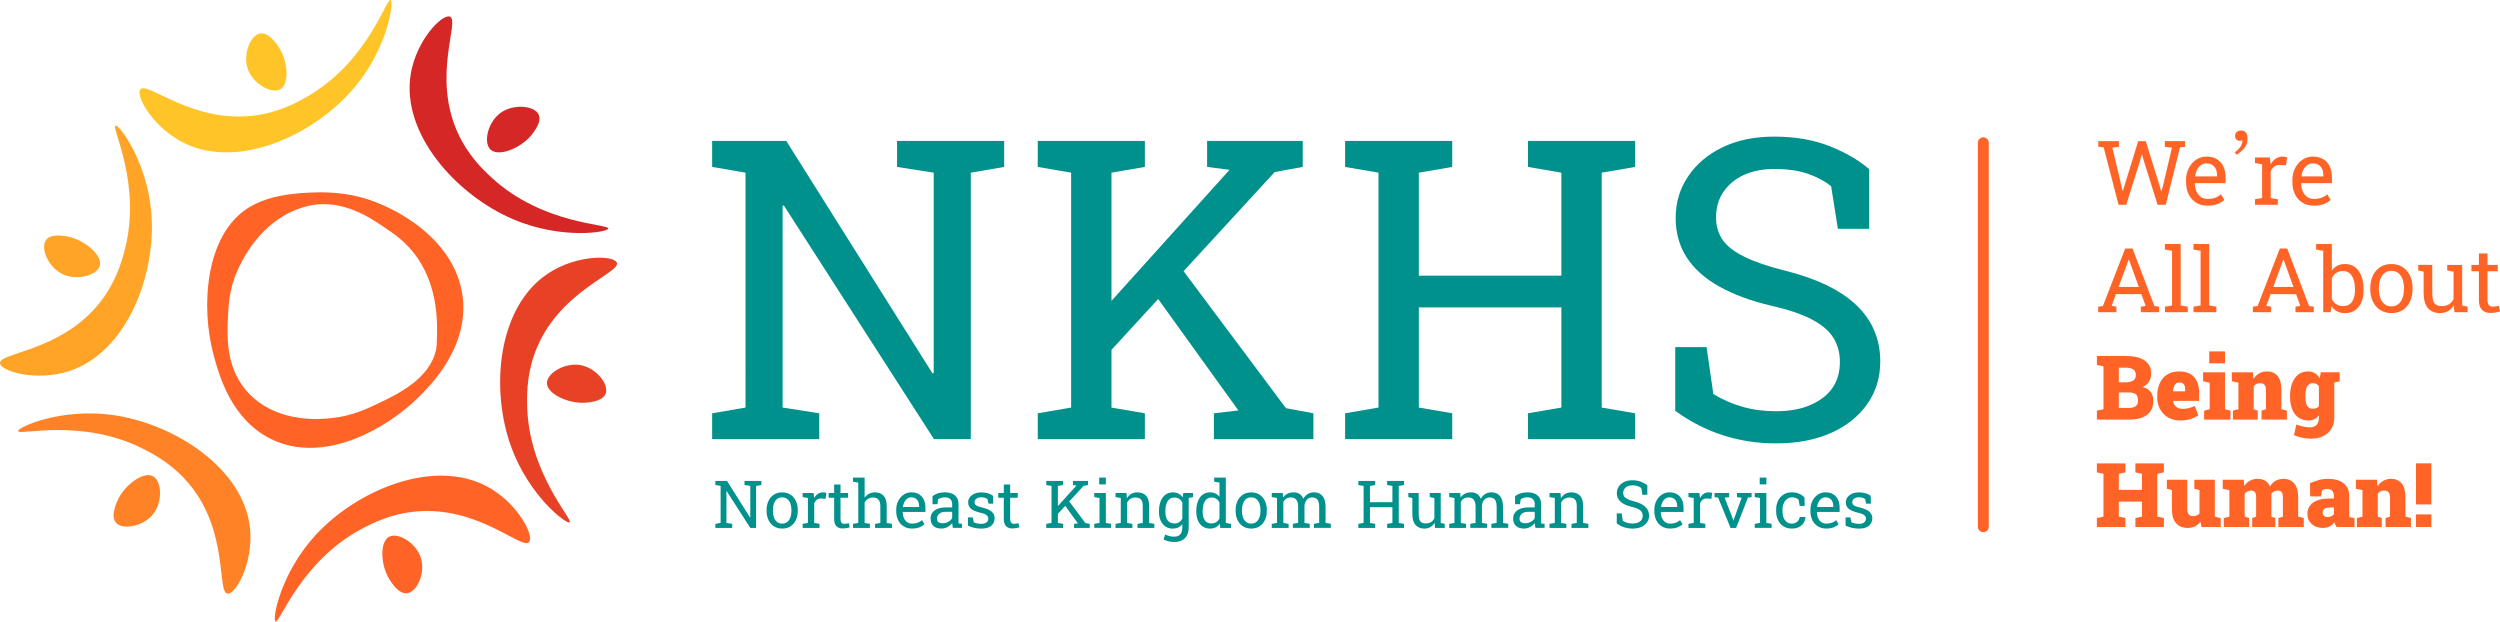<?xml version="1.0" encoding="UTF-8"?>
<svg id="Layer_1" data-name="Layer 1" xmlns="http://www.w3.org/2000/svg" viewBox="0 0 1634.36 406.34">
  <defs>
    <style>
      .cls-1 {
        fill: #00918d;
      }

      .cls-2 {
        fill: #ffa427;
      }

      .cls-3 {
        fill: #ffc428;
      }

      .cls-4 {
        fill: #e84226;
      }

      .cls-5 {
        fill: #ff6325;
      }

      .cls-6 {
        fill: #ff8326;
      }

      .cls-7 {
        fill: #d62727;
      }

      .cls-8 {
        fill: none;
        stroke: #ff6325;
        stroke-linecap: round;
        stroke-linejoin: round;
        stroke-width: 7.13px;
      }
    </style>
  </defs>
  <g>
    <path class="cls-1" d="m494.3,317.68v27.44h-3.8l-15.46-24.07-.13.04v20.78l3.78.59v2.66h-11.03v-2.66l3.44-.59v-24.19l-3.44-.59v-2.68h7.64l15.06,23.94.13-.04v-20.63l-3.78-.59v-2.68h11.03v2.68l-3.44.59Z"/>
    <path class="cls-1" d="m511.37,345.56c-2.1,0-3.91-.5-5.44-1.5-1.53-1-2.71-2.37-3.54-4.11-.83-1.74-1.24-3.74-1.24-5.99v-.46c0-2.24.41-4.24,1.24-6.01.83-1.76,2.01-3.13,3.53-4.12,1.53-.99,3.33-1.49,5.41-1.49s3.92.5,5.46,1.5c1.52,1,2.69,2.37,3.52,4.11.83,1.74,1.24,3.75,1.24,6.01v.46c0,2.24-.41,4.24-1.24,6.01-.83,1.74-2,3.11-3.52,4.1-1.52.99-3.33,1.49-5.42,1.49Zm0-3.25c1.32,0,2.43-.37,3.33-1.1.89-.72,1.56-1.71,2.01-2.96.46-1.26.69-2.69.69-4.29v-.46c0-1.59-.23-3.02-.68-4.3-.46-1.25-1.15-2.24-2.05-2.96-.9-.72-2.02-1.09-3.35-1.09s-2.42.36-3.33,1.08c-.9.73-1.58,1.73-2.03,2.98-.45,1.26-.67,2.69-.67,4.29v.46c0,1.59.22,3.02.67,4.28.45,1.27,1.13,2.26,2.04,2.98.91.72,2.03,1.09,3.36,1.09Z"/>
    <path class="cls-1" d="m532.31,328.94v12.93l3.44.59v2.66h-11.03v-2.66l3.44-.59v-16.31l-3.44-.59v-2.68h7.15l.36,2.91.04.4c.65-1.17,1.44-2.08,2.39-2.74.95-.66,2.04-.99,3.26-.99.44,0,.88.04,1.34.12.46.08.78.15.98.22l-.55,3.86-2.89-.17c-1.1-.07-2.02.18-2.76.75-.75.57-1.32,1.33-1.73,2.29Z"/>
    <path class="cls-1" d="m550.83,345.48c-1.69,0-3.03-.5-4.02-1.49s-1.49-2.58-1.49-4.76v-13.86h-3.61v-3.08h3.61v-5.51h4.16v5.51h4.96v3.08h-4.96v13.86c0,1.1.22,1.91.65,2.43.44.52,1.02.78,1.75.78.49,0,1.04-.05,1.65-.14.6-.09,1.08-.17,1.41-.24l.57,2.72c-.6.18-1.35.34-2.23.49-.88.14-1.7.21-2.46.21Z"/>
    <path class="cls-1" d="m565.24,328.27v13.61l3.44.59v2.66h-11.03v-2.66l3.44-.59v-26.39l-3.44-.59v-2.68h7.59v13.12c.79-1.1,1.75-1.95,2.89-2.55,1.14-.6,2.4-.91,3.8-.91,2.45,0,4.35.73,5.7,2.19,1.35,1.46,2.03,3.71,2.03,6.75v11.05l3.44.59v2.66h-11.03v-2.66l3.44-.59v-11.09c0-3.68-1.61-5.53-4.83-5.53-1.14,0-2.18.27-3.11.81-.94.54-1.71,1.28-2.31,2.2Z"/>
    <path class="cls-1" d="m596.31,345.56c-2.11,0-3.94-.49-5.51-1.46-1.56-.96-2.77-2.29-3.62-4.01-.85-1.72-1.28-3.7-1.28-5.95v-.93c0-2.18.45-4.12,1.35-5.82.89-1.72,2.07-3.07,3.55-4.05,1.48-.98,3.1-1.48,4.86-1.48,2.05,0,3.78.42,5.17,1.27,1.38.84,2.42,2.03,3.12,3.55.7,1.53,1.05,3.32,1.05,5.39v2.59h-14.81l-.06.11c.01,1.43.27,2.73.78,3.88.49,1.14,1.19,2.03,2.1,2.68.91.65,2,.97,3.28.97,1.41,0,2.64-.2,3.7-.6,1.06-.4,1.98-.95,2.75-1.66l1.62,2.7c-.82.79-1.89,1.45-3.24,1.99-1.34.54-2.96.81-4.84.81Zm-6.01-14.24l.04.11h10.53v-.55c0-1.11-.19-2.1-.57-2.95-.39-.87-.97-1.55-1.74-2.05-.77-.49-1.73-.74-2.88-.74-.91,0-1.76.27-2.53.8-1.58,1.14-2.52,2.93-2.85,5.38Z"/>
    <path class="cls-1" d="m615.63,345.56c-2.38,0-4.18-.58-5.42-1.74-1.24-1.16-1.86-2.79-1.86-4.9,0-1.46.4-2.73,1.2-3.8.79-1.08,1.93-1.92,3.44-2.51s3.3-.89,5.4-.89h4.07v-2.24c0-1.38-.42-2.45-1.25-3.21-.84-.76-2.01-1.14-3.53-1.14-.96,0-1.79.12-2.49.35-.7.23-1.34.55-1.92.96l-.44,3.18h-3.21v-5.23c2.07-1.69,4.77-2.53,8.12-2.53,2.77,0,4.94.66,6.52,1.98,1.58,1.32,2.36,3.21,2.36,5.67v10.99c0,.3,0,.58.01.86,0,.28.02.56.05.84l2.21.23v2.66h-5.97c-.24-1.15-.39-2.2-.44-3.14-.8,1.03-1.8,1.88-3.01,2.56s-2.49,1.02-3.85,1.02Zm.61-3.48c1.38,0,2.64-.33,3.78-.99,1.14-.66,1.95-1.46,2.45-2.38v-4.13h-4.22c-1.91,0-3.35.46-4.3,1.37-.96.91-1.43,1.93-1.43,3.06,0,2.05,1.24,3.08,3.73,3.08Z"/>
    <path class="cls-1" d="m641.37,345.56c-1.53,0-2.97-.16-4.3-.46-1.34-.31-2.76-.79-4.26-1.43l-.04-5.42h3.14l.78,3.27c1.49.62,3.05.93,4.68.93s2.9-.32,3.63-.97c.73-.65,1.1-1.45,1.1-2.4,0-.9-.37-1.66-1.11-2.29-.74-.63-2.08-1.16-4.02-1.59-2.76-.63-4.78-1.48-6.09-2.54s-1.95-2.48-1.95-4.25c0-1.24.36-2.35,1.08-3.33.72-.97,1.72-1.74,3-2.32,1.28-.58,2.77-.86,4.47-.86s3.21.2,4.44.59c1.23.39,2.3.92,3.22,1.58l.21,5.21h-3.12l-.68-3.04c-1.03-.76-2.38-1.14-4.07-1.14-1.29,0-2.35.3-3.15.91s-1.21,1.36-1.21,2.28c0,.52.12.98.36,1.39.25.44.76.82,1.52,1.14s1.67.61,2.72.86c3.18.75,5.4,1.69,6.65,2.85s1.89,2.57,1.89,4.26c0,1.93-.71,3.54-2.14,4.84-1.43,1.3-3.67,1.95-6.74,1.95Z"/>
    <path class="cls-1" d="m661.74,345.48c-1.69,0-3.03-.5-4.02-1.49s-1.49-2.58-1.49-4.76v-13.86h-3.61v-3.08h3.61v-5.51h4.16v5.51h4.96v3.08h-4.96v13.86c0,1.1.22,1.91.65,2.43.44.52,1.02.78,1.75.78.49,0,1.04-.05,1.65-.14.6-.09,1.08-.17,1.41-.24l.57,2.72c-.6.18-1.35.34-2.23.49-.88.14-1.7.21-2.46.21Z"/>
    <path class="cls-1" d="m703.74,317.38l-2.3-.3v-2.68h9.85v2.68l-2.89.53-9.39,10.21,10.55,14.11,2.83.53v2.66h-10.25v-2.66l2.53-.3-.02-.02-8.25-11.45-4.81,5.23v5.95l3.44.59v2.66h-11.03v-2.66l3.44-.59v-24.19l-3.44-.59v-2.68h11.03v2.68l-3.44.59v13.2l12.07-13.39.08-.11Z"/>
    <path class="cls-1" d="m718.8,341.87v-16.31l-3.44-.59v-2.68h7.59v19.57l3.44.59v2.66h-11.03v-2.66l3.44-.59Zm-.21-25.21v-4.45h4.37v4.45h-4.37Z"/>
    <path class="cls-1" d="m736.85,328.48v13.39l3.44.59v2.66h-11.03v-2.66l3.44-.59v-16.31l-3.44-.59v-2.68h7.15l.3,3.4c.76-1.21,1.71-2.15,2.86-2.82,1.15-.67,2.45-1,3.91-1,2.46,0,4.37.72,5.72,2.16,1.35,1.44,2.02,3.67,2.02,6.68v11.16l3.44.59v2.66h-11.03v-2.66l3.44-.59v-11.07c0-2.01-.4-3.44-1.19-4.28-.79-.84-2.01-1.27-3.64-1.27-1.2,0-2.25.29-3.17.86-.92.58-1.66,1.36-2.2,2.36Z"/>
    <path class="cls-1" d="m779.93,322.3v2.66l-2.83.61v19.26c0,1.98-.37,3.68-1.1,5.08-.73,1.42-1.81,2.51-3.23,3.28-1.42.77-3.14,1.15-5.17,1.15-1.1,0-2.29-.15-3.56-.45-1.28-.3-2.41-.71-3.38-1.23l1.08-3.23c.77.41,1.69.75,2.74,1.01,1.05.27,2.08.4,3.08.4,1.86,0,3.22-.52,4.08-1.56s1.3-2.52,1.3-4.45v-2.17c-1.52,1.94-3.61,2.91-6.26,2.91-1.86,0-3.46-.46-4.81-1.39-1.35-.91-2.39-2.2-3.11-3.85-.72-1.65-1.09-3.57-1.09-5.75v-.44c0-2.47.37-4.62,1.1-6.43.72-1.84,1.75-3.27,3.1-4.29,1.35-1.02,2.97-1.53,4.85-1.53,2.83,0,4.99,1.1,6.5,3.29l.38-2.87h6.33Zm-6.98,16.62v-10.5c-.53-.97-1.23-1.74-2.09-2.31s-1.89-.85-3.1-.85c-1.32,0-2.42.38-3.29,1.14-.89.76-1.55,1.8-1.98,3.13s-.65,2.87-.65,4.61v.44c0,2.29.49,4.13,1.46,5.53.97,1.39,2.45,2.09,4.43,2.09,1.25,0,2.3-.28,3.14-.85.84-.57,1.54-1.37,2.09-2.42Z"/>
    <path class="cls-1" d="m790.96,345.56c-1.84,0-3.43-.46-4.77-1.39-1.32-.91-2.34-2.19-3.05-3.84-.71-1.65-1.07-3.56-1.07-5.76v-.44c0-2.43.35-4.58,1.05-6.43.7-1.84,1.72-3.27,3.06-4.29,1.34-1.02,2.94-1.53,4.81-1.53,1.35,0,2.54.25,3.58.75,1.03.5,1.92,1.22,2.65,2.16v-9.3l-3.44-.59v-2.68h7.59v29.66l3.44.59v2.66h-7.05l-.34-2.72c-1.52,2.11-3.68,3.16-6.48,3.16Zm1.05-3.37c1.24,0,2.28-.28,3.12-.84.84-.56,1.54-1.36,2.09-2.38v-10.59c-.53-.96-1.23-1.72-2.09-2.28-.86-.56-1.88-.84-3.08-.84-1.31,0-2.4.37-3.27,1.12-.86.76-1.5,1.8-1.92,3.13-.42,1.33-.63,2.87-.63,4.63v.44c0,2.29.47,4.13,1.41,5.53.94,1.39,2.4,2.09,4.37,2.09Z"/>
    <path class="cls-1" d="m818,345.56c-2.1,0-3.91-.5-5.44-1.5-1.53-1-2.71-2.37-3.54-4.11-.83-1.74-1.24-3.74-1.24-5.99v-.46c0-2.24.41-4.24,1.24-6.01.83-1.76,2.01-3.13,3.53-4.12,1.53-.99,3.33-1.49,5.41-1.49s3.92.5,5.46,1.5c1.52,1,2.69,2.37,3.52,4.11.83,1.74,1.24,3.75,1.24,6.01v.46c0,2.24-.41,4.24-1.24,6.01-.83,1.74-2,3.11-3.52,4.1-1.52.99-3.33,1.49-5.42,1.49Zm0-3.25c1.32,0,2.43-.37,3.33-1.1.89-.72,1.56-1.71,2.01-2.96.46-1.26.69-2.69.69-4.29v-.46c0-1.59-.23-3.02-.68-4.3-.46-1.25-1.15-2.24-2.05-2.96-.9-.72-2.02-1.09-3.35-1.09s-2.42.36-3.33,1.08c-.9.73-1.58,1.73-2.03,2.98-.45,1.26-.67,2.69-.67,4.29v.46c0,1.59.22,3.02.67,4.28s1.13,2.26,2.04,2.98c.91.72,2.03,1.09,3.36,1.09Z"/>
    <path class="cls-1" d="m838.99,328.22v13.65l3.44.59v2.66h-11.03v-2.66l3.44-.59v-16.31l-3.44-.59v-2.68h7.17l.27,2.97c.73-1.08,1.67-1.92,2.83-2.51s2.49-.89,4.01-.89,2.82.35,3.91,1.05c1.09.7,1.91,1.76,2.46,3.16.72-1.29,1.67-2.32,2.85-3.08,1.18-.76,2.56-1.14,4.13-1.14,2.33,0,4.18.8,5.53,2.39s2.02,4,2.02,7.2v10.4l3.44.59v2.66h-11.05v-2.66l3.44-.59v-10.44c0-2.25-.39-3.84-1.16-4.78-.77-.94-1.92-1.4-3.44-1.4s-2.61.51-3.49,1.53c-.88,1.02-1.39,2.3-1.53,3.85v11.24l3.44.59v2.66h-11.03v-2.66l3.44-.59v-10.44c0-2.14-.4-3.7-1.19-4.69-.79-.99-1.94-1.49-3.45-1.49-1.27,0-2.31.26-3.12.78-.82.52-1.44,1.25-1.88,2.19Z"/>
    <path class="cls-1" d="m906.84,345.12v-2.66l3.44-.59v-10.31h-14.68v10.31l3.44.59v2.66h-11.03v-2.66l3.44-.59v-24.19l-3.44-.59v-2.68h11.03v2.68l-3.44.59v10.61h14.68v-10.61l-3.44-.59v-2.68h11.03v2.68l-3.44.59v24.19l3.44.59v2.66h-11.03Z"/>
    <path class="cls-1" d="m931.19,345.56c-2.47,0-4.41-.79-5.8-2.38-1.39-1.59-2.09-4.06-2.09-7.42v-10.19l-2.62-.59v-2.68h6.77v13.5c0,2.43.36,4.11,1.08,5.02.72.91,1.83,1.37,3.35,1.37s2.7-.3,3.66-.9c.96-.6,1.69-1.45,2.18-2.54v-13.18l-3.06-.59v-2.68h7.21v19.57l2.62.59v2.66h-6.35l-.27-3.37c-.72,1.22-1.64,2.17-2.77,2.83s-2.44.99-3.91.99Z"/>
    <path class="cls-1" d="m955,328.22v13.65l3.44.59v2.66h-11.03v-2.66l3.44-.59v-16.31l-3.44-.59v-2.68h7.17l.27,2.97c.73-1.08,1.67-1.92,2.83-2.51,1.15-.59,2.49-.89,4.01-.89s2.82.35,3.91,1.05c1.09.7,1.91,1.76,2.46,3.16.72-1.29,1.67-2.32,2.85-3.08,1.18-.76,2.56-1.14,4.13-1.14,2.33,0,4.18.8,5.53,2.39,1.35,1.6,2.02,4,2.02,7.2v10.4l3.44.59v2.66h-11.05v-2.66l3.44-.59v-10.44c0-2.25-.39-3.84-1.16-4.78-.77-.94-1.92-1.4-3.44-1.4s-2.61.51-3.49,1.53c-.88,1.02-1.39,2.3-1.53,3.85v11.24l3.44.59v2.66h-11.03v-2.66l3.44-.59v-10.44c0-2.14-.4-3.7-1.19-4.69-.79-.99-1.94-1.49-3.45-1.49-1.27,0-2.31.26-3.12.78-.82.52-1.44,1.25-1.88,2.19Z"/>
    <path class="cls-1" d="m996.49,345.56c-2.38,0-4.18-.58-5.42-1.74-1.24-1.16-1.86-2.79-1.86-4.9,0-1.46.4-2.73,1.2-3.8.79-1.08,1.93-1.92,3.44-2.51s3.3-.89,5.4-.89h4.07v-2.24c0-1.38-.42-2.45-1.25-3.21-.84-.76-2.01-1.14-3.53-1.14-.96,0-1.79.12-2.49.35-.7.23-1.34.55-1.92.96l-.44,3.18h-3.21v-5.23c2.07-1.69,4.77-2.53,8.12-2.53,2.77,0,4.94.66,6.52,1.98,1.58,1.32,2.36,3.21,2.36,5.67v10.99c0,.3,0,.58.01.86,0,.28.02.56.05.84l2.21.23v2.66h-5.97c-.24-1.15-.39-2.2-.44-3.14-.8,1.03-1.8,1.88-3.01,2.56-1.2.68-2.49,1.02-3.85,1.02Zm.61-3.48c1.38,0,2.64-.33,3.78-.99,1.14-.66,1.95-1.46,2.45-2.38v-4.13h-4.22c-1.91,0-3.35.46-4.3,1.37-.96.91-1.43,1.93-1.43,3.06,0,2.05,1.24,3.08,3.73,3.08Z"/>
    <path class="cls-1" d="m1020.58,328.48v13.39l3.44.59v2.66h-11.03v-2.66l3.44-.59v-16.31l-3.44-.59v-2.68h7.15l.3,3.4c.76-1.21,1.71-2.15,2.86-2.82,1.15-.67,2.45-1,3.91-1,2.46,0,4.37.72,5.72,2.16,1.35,1.44,2.02,3.67,2.02,6.68v11.16l3.44.59v2.66h-11.03v-2.66l3.44-.59v-11.07c0-2.01-.4-3.44-1.19-4.28-.79-.84-2.01-1.27-3.64-1.27-1.2,0-2.25.29-3.17.86-.92.58-1.66,1.36-2.2,2.36Z"/>
    <path class="cls-1" d="m1067.3,345.56c-1.87,0-3.67-.27-5.4-.82-1.73-.55-3.38-1.39-4.96-2.53v-6.56h3.23l.7,4.83c.91.56,1.91,1,2.97,1.31,1.07.31,2.22.46,3.46.46,1.42,0,2.62-.22,3.59-.65,2.01-.87,3.02-2.35,3.02-4.43,0-.93-.23-1.76-.67-2.49-.45-.72-1.19-1.35-2.23-1.89s-2.44-1.02-4.23-1.42c-2.05-.48-3.83-1.14-5.34-1.98-2.97-1.67-4.45-4.01-4.45-7.02,0-1.62.43-3.05,1.29-4.3.84-1.27,2.03-2.26,3.54-3,1.52-.73,3.29-1.1,5.32-1.1,2.15,0,4.05.33,5.71.98,1.65.65,3.01,1.44,4.08,2.37v6.14h-3.23l-.7-4.39c-.63-.51-1.42-.93-2.36-1.27-.94-.34-2.11-.51-3.5-.51-1.15,0-2.19.2-3.12.61-.9.42-1.6,1.01-2.11,1.75-.51.75-.76,1.62-.76,2.64,0,.89.23,1.66.7,2.32.84,1.25,2.97,2.3,6.37,3.14,6.57,1.63,9.85,4.75,9.85,9.37,0,1.65-.44,3.1-1.33,4.37-.89,1.28-2.13,2.28-3.74,3-1.61.72-3.51,1.08-5.68,1.08Z"/>
    <path class="cls-1" d="m1091.92,345.56c-2.11,0-3.94-.49-5.51-1.46-1.56-.96-2.77-2.29-3.62-4.01-.85-1.72-1.28-3.7-1.28-5.95v-.93c0-2.18.45-4.12,1.35-5.82.89-1.72,2.07-3.07,3.55-4.05,1.48-.98,3.1-1.48,4.86-1.48,2.05,0,3.78.42,5.17,1.27,1.38.84,2.42,2.03,3.12,3.55.7,1.53,1.05,3.32,1.05,5.39v2.59h-14.81l-.06.11c.01,1.43.27,2.73.78,3.88.49,1.14,1.19,2.03,2.1,2.68.91.65,2,.97,3.28.97,1.41,0,2.64-.2,3.7-.6,1.06-.4,1.98-.95,2.75-1.66l1.62,2.7c-.82.79-1.89,1.45-3.24,1.99-1.34.54-2.96.81-4.84.81Zm-6.01-14.24l.04.11h10.53v-.55c0-1.11-.19-2.1-.57-2.95-.39-.87-.97-1.55-1.74-2.05-.77-.49-1.73-.74-2.88-.74-.91,0-1.76.27-2.53.8-1.58,1.14-2.52,2.93-2.85,5.38Z"/>
    <path class="cls-1" d="m1111.41,328.94v12.93l3.44.59v2.66h-11.03v-2.66l3.44-.59v-16.31l-3.44-.59v-2.68h7.15l.36,2.91.04.4c.65-1.17,1.44-2.08,2.39-2.74.95-.66,2.04-.99,3.26-.99.44,0,.88.04,1.34.12.46.08.78.15.98.22l-.55,3.86-2.89-.17c-1.1-.07-2.02.18-2.76.75-.75.57-1.32,1.33-1.73,2.29Z"/>
    <path class="cls-1" d="m1133.91,338.39l4.7-12.99-3.06-.42v-2.68h9.56v2.68l-2.4.32-7.72,19.83h-3.65l-8.12-19.83-2.36-.32v-2.68h9.58v2.68l-2.97.42,5.06,12.99.59,1.84h.13l.68-1.84Z"/>
    <path class="cls-1" d="m1150.6,341.87v-16.31l-3.44-.59v-2.68h7.59v19.57l3.44.59v2.66h-11.03v-2.66l3.44-.59Zm-.21-25.21v-4.45h4.37v4.45h-4.37Z"/>
    <path class="cls-1" d="m1171.37,345.56c-2.05,0-3.85-.49-5.4-1.46-1.53-.96-2.72-2.29-3.56-4.01-.84-1.72-1.27-3.7-1.27-5.95v-.89c0-2.19.41-4.13,1.22-5.82.82-1.72,1.99-3.07,3.52-4.07,1.53-1,3.36-1.5,5.48-1.5,1.84,0,3.46.3,4.84.91,1.38.6,2.55,1.43,3.49,2.49l.11,5.48h-3.25l-.72-3.99c-.48-.49-1.08-.89-1.79-1.18-.72-.3-1.56-.44-2.53-.44-1.25,0-2.33.37-3.25,1.1-.94.73-1.67,1.71-2.19,2.93-.52,1.22-.78,2.59-.78,4.09v.89c0,1.65.25,3.09.74,4.32.49,1.22,1.19,2.17,2.09,2.84.9.67,1.98,1,3.23,1,1.41,0,2.57-.39,3.5-1.16.93-.77,1.5-1.83,1.71-3.18h3.73l.04.13c-.06,1.28-.44,2.5-1.16,3.67-.7,1.14-1.71,2.06-3.01,2.75-1.3.7-2.9,1.04-4.8,1.04Z"/>
    <path class="cls-1" d="m1193.96,345.56c-2.11,0-3.94-.49-5.51-1.46-1.56-.96-2.77-2.29-3.62-4.01-.85-1.72-1.28-3.7-1.28-5.95v-.93c0-2.18.45-4.12,1.35-5.82.89-1.72,2.07-3.07,3.55-4.05,1.48-.98,3.1-1.48,4.86-1.48,2.05,0,3.78.42,5.17,1.27,1.38.84,2.42,2.03,3.12,3.55.7,1.53,1.05,3.32,1.05,5.39v2.59h-14.81l-.06.11c.01,1.43.27,2.73.78,3.88.49,1.14,1.19,2.03,2.1,2.68.91.65,2,.97,3.28.97,1.41,0,2.64-.2,3.7-.6,1.06-.4,1.98-.95,2.75-1.66l1.62,2.7c-.82.79-1.89,1.45-3.24,1.99-1.34.54-2.96.81-4.84.81Zm-6.01-14.24l.04.11h10.53v-.55c0-1.11-.19-2.1-.57-2.95-.39-.87-.97-1.55-1.74-2.05-.77-.49-1.73-.74-2.88-.74-.91,0-1.76.27-2.53.8-1.58,1.14-2.52,2.93-2.85,5.38Z"/>
    <path class="cls-1" d="m1215.14,345.56c-1.53,0-2.97-.16-4.3-.46-1.34-.31-2.76-.79-4.26-1.43l-.04-5.42h3.14l.78,3.27c1.49.62,3.05.93,4.68.93s2.9-.32,3.63-.97c.73-.65,1.1-1.45,1.1-2.4,0-.9-.37-1.66-1.11-2.29-.74-.63-2.08-1.16-4.02-1.59-2.76-.63-4.78-1.48-6.09-2.54-1.3-1.06-1.95-2.48-1.95-4.25,0-1.24.36-2.35,1.08-3.33.72-.97,1.72-1.74,3-2.32,1.28-.58,2.77-.86,4.47-.86s3.21.2,4.44.59c1.23.39,2.3.92,3.22,1.58l.21,5.21h-3.12l-.68-3.04c-1.03-.76-2.38-1.14-4.07-1.14-1.29,0-2.35.3-3.15.91s-1.21,1.36-1.21,2.28c0,.52.12.98.36,1.39.25.44.76.82,1.52,1.14s1.67.61,2.72.86c3.18.75,5.4,1.69,6.65,2.85s1.89,2.57,1.89,4.26c0,1.93-.71,3.54-2.14,4.84-1.43,1.3-3.67,1.95-6.74,1.95Z"/>
  </g>
  <g>
    <path class="cls-1" d="m634.65,112.88v174.17h-24.1l-98.13-152.75-.8.27v131.87l23.96,3.75v16.87h-70.02v-16.87l21.82-3.75V112.88l-21.82-3.75v-17h48.46l95.59,151.95.8-.27V112.88l-23.96-3.75v-17h70.02v17l-21.82,3.75Z"/>
    <path class="cls-1" d="m803.73,111l-14.59-1.87v-17h62.52v17l-18.34,3.35-59.57,64.8,66.94,89.56,17.94,3.35v16.87h-65.06v-16.87l16.06-1.87-.13-.13-52.35-72.7-30.52,33.2v37.75l21.82,3.75v16.87h-70.02v-16.87l21.82-3.75V112.88l-21.82-3.75v-17h70.02v17l-21.82,3.75v83.81l76.58-85.01.53-.67Z"/>
    <path class="cls-1" d="m998.92,287.05v-16.87l21.82-3.75v-65.47h-93.18v65.47l21.82,3.75v16.87h-70.02v-16.87l21.82-3.75V112.88l-21.82-3.75v-17h70.02v17l-21.82,3.75v67.34h93.18v-67.34l-21.82-3.75v-17h70.02v17l-21.82,3.75v153.56l21.82,3.75v16.87h-70.02Z"/>
    <path class="cls-1" d="m1160.91,289.86c-11.87,0-23.29-1.74-34.27-5.22-10.98-3.48-21.46-8.84-31.46-16.07v-41.64h20.48l4.42,30.66c5.8,3.57,12.1,6.34,18.88,8.3,6.78,1.97,14.1,2.95,21.96,2.95,9.01,0,16.6-1.38,22.76-4.15,12.76-5.53,19.14-14.9,19.14-28.11,0-5.89-1.43-11.16-4.28-15.8-2.86-4.55-7.56-8.55-14.12-11.98-6.56-3.44-15.51-6.45-26.84-9.04-13.03-3.03-24.32-7.23-33.87-12.59-18.83-10.62-28.25-25.48-28.25-44.58,0-10.26,2.72-19.37,8.17-27.31,5.36-8.03,12.85-14.37,22.49-19.01,9.64-4.64,20.88-6.96,33.74-6.96,13.66,0,25.73,2.07,36.21,6.23,10.49,4.15,19.12,9.17,25.91,15.06v38.96h-20.48l-4.42-27.85c-4.02-3.21-9.01-5.89-14.99-8.03-5.98-2.14-13.39-3.21-22.23-3.21-7.32,0-13.92,1.29-19.81,3.88-5.71,2.68-10.17,6.38-13.39,11.11-3.21,4.73-4.82,10.31-4.82,16.73,0,5.62,1.47,10.53,4.42,14.73,5.36,7.94,18.83,14.59,40.43,19.95,41.68,10.35,62.52,30.17,62.52,59.44,0,10.44-2.81,19.68-8.43,27.71-5.62,8.12-13.54,14.46-23.76,19.01-10.22,4.55-22.25,6.83-36.08,6.83Z"/>
  </g>
  <g>
    <path class="cls-5" d="m1425.17,96.33l-9.31,37.54h-5.34l-9.03-28.8-1.14-4.2h-.17l-1.11,4.2-9.06,28.8h-5.03l-9.71-37.54-3.51-.43v-3.63h13.49v3.63l-4.31.66,5.43,22.89,1.26,5.34.17.03,1.66-5.34,8.37-27.2h4.94l8.46,27.2,1.63,5.66h.17l1.49-5.66,5.37-22.91-4.66-.66v-3.63h13.26v3.63l-3.29.43Z"/>
    <path class="cls-5" d="m1443.19,134.47c-2.86,0-5.34-.66-7.46-1.97-2.11-1.3-3.75-3.1-4.9-5.43-1.15-2.32-1.73-5.01-1.73-8.06v-1.26c0-2.95.61-5.58,1.83-7.89,1.2-2.32,2.8-4.15,4.81-5.49,2.01-1.33,4.2-2,6.59-2,2.78,0,5.11.57,7,1.71,1.87,1.14,3.28,2.75,4.23,4.81.95,2.07,1.43,4.5,1.43,7.3v3.51h-20.06l-.09.14c.02,1.94.37,3.7,1.06,5.26.67,1.54,1.61,2.75,2.84,3.63,1.23.88,2.71,1.31,4.44,1.31,1.9,0,3.58-.27,5.01-.81,1.44-.54,2.68-1.29,3.73-2.24l2.2,3.66c-1.1,1.07-2.57,1.97-4.39,2.7-1.82.73-4,1.1-6.56,1.1Zm-8.14-19.29l.06.14h14.26v-.74c0-1.5-.26-2.84-.77-4-.53-1.18-1.32-2.1-2.36-2.77-1.04-.67-2.34-1-3.9-1-1.24,0-2.38.36-3.43,1.09-2.13,1.54-3.42,3.97-3.86,7.29Z"/>
    <path class="cls-5" d="m1461,99.58c1.79-1.36,3.07-2.66,3.83-3.89.76-1.23,1.14-2.58,1.14-4.07-.51.31-1.09.47-1.76.47-.9,0-1.63-.3-2.19-.91-.57-.6-.85-1.37-.85-2.31,0-1.05.36-1.91,1.08-2.57.72-.66,1.69-.99,2.9-.99,2.77,0,4.15,1.83,4.15,5.5,0,1.01-.12,1.93-.35,2.75-.23.82-.61,1.63-1.14,2.43-.53.8-1.24,1.62-2.14,2.46-.9.84-2.01,1.75-3.34,2.72l-1.35-1.58Z"/>
    <path class="cls-5" d="m1484.46,111.96v17.51l4.66.8v3.6h-14.94v-3.6l4.66-.8v-22.09l-4.66-.8v-3.63h9.69l.49,3.94.06.54c.88-1.58,1.96-2.82,3.24-3.71,1.29-.9,2.76-1.34,4.41-1.34.59,0,1.2.05,1.81.16.62.1,1.06.2,1.33.3l-.74,5.23-3.91-.23c-1.49-.1-2.73.24-3.74,1.01-1.01.77-1.79,1.8-2.34,3.1Z"/>
    <path class="cls-5" d="m1512.71,134.47c-2.86,0-5.34-.66-7.46-1.97-2.11-1.3-3.75-3.1-4.9-5.43-1.15-2.32-1.73-5.01-1.73-8.06v-1.26c0-2.95.61-5.58,1.83-7.89,1.2-2.32,2.8-4.15,4.81-5.49,2.01-1.33,4.2-2,6.59-2,2.78,0,5.11.57,7,1.71,1.87,1.14,3.28,2.75,4.23,4.81.95,2.07,1.43,4.5,1.43,7.3v3.51h-20.06l-.09.14c.02,1.94.37,3.7,1.06,5.26.67,1.54,1.61,2.75,2.84,3.63,1.23.88,2.71,1.31,4.44,1.31,1.9,0,3.58-.27,5.01-.81,1.44-.54,2.68-1.29,3.73-2.24l2.2,3.66c-1.1,1.07-2.57,1.97-4.39,2.7-1.82.73-4,1.1-6.56,1.1Zm-8.14-19.29l.06.14h14.26v-.74c0-1.5-.26-2.84-.77-4-.53-1.18-1.32-2.1-2.36-2.77-1.04-.67-2.34-1-3.9-1-1.24,0-2.38.36-3.43,1.09-2.13,1.54-3.42,3.97-3.86,7.29Z"/>
    <path class="cls-5" d="m1399.54,204.09v-3.6l3.14-.54-2.74-7.66h-16.66l-2.83,7.66,3.14.54v3.6h-11.91v-3.6l3.09-.43,14.54-37.57h4.83l14.29,37.57,3.06.43v3.6h-11.94Zm-7.94-34.37l-.34.94-6.23,16.91h13.2l-6.11-16.91-.34-.94h-.17Z"/>
    <path class="cls-5" d="m1419.97,199.69v-35.74l-4.66-.8v-3.63h10.29v40.17l4.66.8v3.6h-14.94v-3.6l4.66-.8Z"/>
    <path class="cls-5" d="m1438.62,199.69v-35.74l-4.66-.8v-3.63h10.29v40.17l4.66.8v3.6h-14.94v-3.6l4.66-.8Z"/>
    <path class="cls-5" d="m1500.65,204.09v-3.6l3.14-.54-2.74-7.66h-16.66l-2.83,7.66,3.14.54v3.6h-11.91v-3.6l3.09-.43,14.54-37.57h4.83l14.29,37.57,3.06.43v3.6h-11.94Zm-7.94-34.37l-.34.94-6.23,16.91h13.2l-6.11-16.91-.34-.94h-.17Z"/>
    <path class="cls-5" d="m1533.14,204.69c-3.98,0-6.97-1.52-8.97-4.57l-.51,3.97h-4.86v-40.14l-4.66-.8v-3.63h10.29v17.31c.97-1.37,2.18-2.42,3.61-3.14,1.44-.72,3.12-1.09,5.04-1.09,2.57,0,4.75.69,6.54,2.06,1.81,1.39,3.19,3.33,4.14,5.83.95,2.5,1.43,5.4,1.43,8.71v.6c0,2.95-.48,5.55-1.43,7.8-.97,2.23-2.36,3.97-4.16,5.21-1.8,1.25-3.96,1.87-6.47,1.87Zm-1.43-4.57c2.65,0,4.61-.94,5.9-2.83,1.29-1.89,1.93-4.38,1.93-7.49v-.6c0-2.4-.29-4.5-.86-6.29-.57-1.81-1.44-3.22-2.6-4.23-1.16-1.01-2.64-1.51-4.43-1.51s-3.2.42-4.39,1.26c-1.19.84-2.14,1.96-2.84,3.37v13.66c.7,1.43,1.66,2.56,2.87,3.4,1.21.84,2.68,1.26,4.41,1.26Z"/>
    <path class="cls-5" d="m1563.39,204.69c-2.84,0-5.3-.68-7.37-2.03-2.08-1.35-3.68-3.21-4.8-5.57-1.12-2.36-1.69-5.07-1.69-8.11v-.63c0-3.03.56-5.74,1.69-8.14,1.12-2.38,2.72-4.24,4.79-5.59,2.07-1.34,4.51-2.01,7.33-2.01s5.3.68,7.4,2.03c2.06,1.35,3.65,3.21,4.77,5.57,1.12,2.36,1.69,5.08,1.69,8.14v.63c0,3.03-.56,5.74-1.69,8.14-1.12,2.36-2.71,4.21-4.77,5.56s-4.5,2.01-7.34,2.01Zm0-4.4c1.79,0,3.3-.5,4.51-1.49,1.2-.97,2.11-2.31,2.73-4.01.62-1.7.93-3.64.93-5.81v-.63c0-2.15-.3-4.1-.91-5.83-.63-1.7-1.55-3.03-2.77-4.01-1.22-.98-2.73-1.47-4.54-1.47s-3.28.49-4.51,1.46c-1.22.99-2.13,2.34-2.74,4.04-.61,1.7-.91,3.64-.91,5.81v.63c0,2.15.3,4.09.91,5.8.61,1.71,1.53,3.06,2.76,4.04,1.23.98,2.75,1.47,4.56,1.47Z"/>
    <path class="cls-5" d="m1595.13,204.69c-3.35,0-5.97-1.08-7.86-3.23-1.89-2.15-2.83-5.5-2.83-10.06v-13.8l-3.54-.8v-3.63h9.17v18.29c0,3.3.49,5.56,1.46,6.8.97,1.24,2.49,1.86,4.54,1.86s3.65-.4,4.96-1.21c1.3-.81,2.29-1.96,2.96-3.44v-17.86l-4.14-.8v-3.63h9.77v26.51l3.54.8v3.6h-8.6l-.37-4.57c-.97,1.66-2.22,2.93-3.76,3.83-1.53.89-3.3,1.34-5.3,1.34Z"/>
    <path class="cls-5" d="m1628.02,204.57c-2.29,0-4.1-.67-5.44-2.01s-2.01-3.49-2.01-6.44v-18.77h-4.89v-4.17h4.89v-7.46h5.63v7.46h6.71v4.17h-6.71v18.77c0,1.49.3,2.58.89,3.29.59.7,1.38,1.06,2.37,1.06.67,0,1.41-.06,2.23-.19.82-.12,1.46-.23,1.91-.33l.77,3.69c-.82.25-1.82.47-3.01.66-1.19.19-2.3.29-3.33.29Z"/>
    <path class="cls-5" d="m1391.77,274.3h-20.94v-5.86l4.31-.91v-28.03l-4.31-.91v-5.89h18.83c5.24,0,9.32.96,12.26,2.89,2.93,1.92,4.4,4.79,4.4,8.6,0,1.96-.47,3.72-1.4,5.27-.93,1.55-2.37,2.73-4.31,3.53,1.66.38,3.01.99,4.06,1.83,1.05.88,1.82,1.93,2.31,3.16.5,1.23.74,2.56.74,3.99,0,4.08-1.36,7.15-4.09,9.23-2.72,2.08-6.68,3.11-11.86,3.11Zm-2.11-33.94h-4.49v9.6h4.06c4.7,0,7.06-1.54,7.06-4.63,0-1.73-.55-3-1.64-3.79-1.1-.79-2.76-1.19-4.99-1.19Zm2.6,16.23h-7.09v10.09h6.6c3.98,0,5.97-1.58,5.97-4.74,0-1.18-.19-2.18-.57-3-.76-1.56-2.4-2.34-4.91-2.34Z"/>
    <path class="cls-5" d="m1425.34,274.9c-3.01,0-5.65-.66-7.91-1.97-2.25-1.3-4-3.08-5.26-5.34-1.26-2.27-1.89-4.83-1.89-7.69v-1.06c0-3.16.55-5.94,1.66-8.34,1.1-2.42,2.72-4.31,4.86-5.67,2.13-1.36,4.75-2.03,7.86-2.01,2.78,0,5.15.53,7.11,1.6,3.94,2.23,5.91,6.38,5.91,12.46v5.17h-17l-.03.2c.13.95.47,1.81,1,2.57.5.76,1.19,1.36,2.09,1.8.9.44,2,.66,3.31.66,2.51,0,5.1-.62,7.77-1.86l2.29,6.06c-1.39.99-3.09,1.81-5.09,2.46-2,.65-4.23.97-6.69.97Zm-4.77-19.2l.11.14h7.86v-.74c0-1.07-.1-1.99-.31-2.77-.46-1.5-1.57-2.26-3.34-2.26-1.01,0-1.81.24-2.4.71-.59.48-1.03,1.14-1.31,2s-.49,1.83-.6,2.91Z"/>
    <path class="cls-5" d="m1458.19,268.45v5.86h-17.26v-5.86l3.63-.91v-17.34l-4.31-.91v-5.89h14.34v24.14l3.6.91Zm-3.6-38.71v7.8h-10.31v-7.8h10.31Z"/>
    <path class="cls-5" d="m1475.96,268.45v5.86h-16.2v-5.86l3.6-.91v-17.34l-4.29-.91v-5.89h13.77l.34,4.31c1.03-1.54,2.29-2.74,3.79-3.6,1.5-.86,3.2-1.29,5.1-1.29,2.9,0,5.18.98,6.86,2.94,1.68,1.96,2.51,5.08,2.51,9.34v12.43l3.6.91v5.86h-16.57v-5.86l2.91-.91v-12.46c0-1.66-.33-2.83-1-3.53-.67-.7-1.62-1.04-2.86-1.04-1.77,0-3.15.67-4.14,2v15.03l2.57.91Z"/>
    <path class="cls-5" d="m1529.54,243.39v5.91l-3.51.74v23.03c0,2.72-.62,5.12-1.86,7.2-1.26,2.06-3.03,3.66-5.33,4.8-2.3,1.14-5.01,1.71-8.16,1.71-1.62,0-3.47-.2-5.54-.6-2.08-.4-3.9-.98-5.49-1.74l1.6-6.91c1.5.59,3.02,1.04,4.56,1.36,1.53.31,2.93.47,4.19.47,2.06,0,3.57-.57,4.53-1.7.96-1.13,1.44-2.68,1.44-4.64v-1.46c-.86,1.07-1.85,1.89-2.99,2.47-1.13.58-2.43.87-3.9.87-2.51,0-4.67-.64-6.46-1.91-1.79-1.28-3.16-3.07-4.1-5.39-.94-2.31-1.41-5.01-1.41-8.1v-.6c0-3.24.47-6.06,1.4-8.46.93-2.4,2.27-4.27,4.01-5.61,1.74-1.34,3.82-2.01,6.24-2.01,1.79,0,3.31.39,4.57,1.17,1.26.78,2.33,1.88,3.23,3.29l.63-3.89h12.34Zm-13.57,22.14v-12.94c-.84-1.39-2.15-2.09-3.94-2.09-1.18,0-2.13.34-2.86,1.03-.7.7-1.22,1.69-1.54,2.94-.32,1.26-.49,2.73-.49,4.43v.6c0,2.46.35,4.36,1.06,5.7.7,1.34,1.98,2.01,3.83,2.01.84,0,1.6-.14,2.29-.41.69-.28,1.24-.7,1.66-1.27Z"/>
    <path class="cls-5" d="m1389.48,338.66v5.86h-18.66v-5.86l4.31-.91v-28.03l-4.31-.91v-5.89h18.66v5.89l-4.31.91v10.51h15.14v-10.51l-4.31-.91v-5.89h18.63v5.89l-4.31.91v28.03l4.31.91v5.86h-18.63v-5.86l4.31-.91v-9.83h-15.14v9.83l4.31.91Z"/>
    <path class="cls-5" d="m1430.16,345.12c-3.2,0-5.71-1.01-7.54-3.03-1.83-2.02-2.74-5.14-2.74-9.37v-12.31l-3.31-.91v-5.89h13.34v19.17c0,3.1,1.28,4.66,3.83,4.66.74,0,1.48-.14,2.21-.41.73-.28,1.39-.69,1.96-1.24v-15.37l-3.37-.91v-5.89h13.4v24.14l3.86.91v5.86h-12.57l-.66-3.51c-2.04,2.74-4.84,4.11-8.4,4.11Z"/>
    <path class="cls-5" d="m1470.36,338.66v5.86h-16.57v-5.86l3.66-.91v-17.34l-4.34-.91v-5.89h13.74l.31,4.11c1.01-1.49,2.24-2.64,3.69-3.46,1.45-.82,3.12-1.23,5.03-1.23s3.58.41,4.96,1.24c1.38.83,2.42,2.09,3.13,3.79.93-1.6,2.14-2.84,3.61-3.71,1.48-.88,3.21-1.31,5.21-1.31,2.99,0,5.34,1.01,7.06,3.03,1.71,2.02,2.57,5.12,2.57,9.31v12.37l3.66.91v5.86h-16.6v-5.86l2.94-.91v-12.37c0-1.81-.28-3.04-.84-3.69-.56-.65-1.38-.97-2.44-.97-1.73,0-3.14.65-4.23,1.94v15.09l2.57.91v5.86h-15.11v-5.86l2.57-.91v-12.37c0-1.81-.28-3.04-.83-3.69-.55-.65-1.38-.97-2.49-.97-1.71,0-3.11.66-4.2,1.97v15.06l2.94.91Z"/>
    <path class="cls-5" d="m1518.59,345.12c-2.99,0-5.43-.85-7.31-2.54-1.89-1.7-2.83-3.95-2.83-6.77,0-1.94.52-3.65,1.57-5.11,1.03-1.49,2.59-2.65,4.67-3.5,2.09-.85,4.7-1.27,7.84-1.27h3.23v-1.83c0-1.24-.35-2.29-1.06-3.16-.7-.87-1.82-1.3-3.34-1.3-1.28,0-2.39.31-3.34.94l-.69,3.94h-7.06l-.14-8.6c1.75-.78,3.59-1.46,5.5-2.03,1.91-.57,4.05-.86,6.41-.86,4.21,0,7.55.97,10.03,2.9,2.48,1.93,3.71,4.69,3.71,8.27v11.4c0,.44,0,.87.01,1.29,0,.42.05.82.13,1.2l3.34.57v5.86h-11.71c-.25-.34-.51-.8-.8-1.37s-.49-1.14-.6-1.71c-.93,1.16-1.98,2.07-3.14,2.71-1.16.65-2.64.97-4.43.97Zm3.09-7.09c.72,0,1.45-.15,2.19-.44.73-.3,1.37-.74,1.9-1.33v-4.46h-3.11c-1.35,0-2.4.3-3.13.89-.73.59-1.1,1.37-1.1,2.34s.3,1.67.91,2.2c.61.53,1.39.8,2.34.8Z"/>
    <path class="cls-5" d="m1557.05,338.66v5.86h-16.2v-5.86l3.6-.91v-17.34l-4.29-.91v-5.89h13.77l.34,4.31c1.03-1.54,2.29-2.74,3.79-3.6,1.5-.86,3.2-1.29,5.1-1.29,2.9,0,5.18.98,6.86,2.94,1.68,1.96,2.51,5.08,2.51,9.34v12.43l3.6.91v5.86h-16.57v-5.86l2.91-.91v-12.46c0-1.66-.33-2.83-1-3.53-.67-.7-1.62-1.04-2.86-1.04-1.77,0-3.15.67-4.14,2v15.03l2.57.91Z"/>
    <path class="cls-5" d="m1589.48,302.92v26.83h-10.03v-26.83h10.03Zm0,33.37v8.23h-10.03v-8.23h10.03Z"/>
  </g>
  <line class="cls-8" x1="1296.57" y1="93.34" x2="1296.57" y2="344.35"/>
  <g>
    <g>
      <path class="cls-6" d="m77.83,325.22c4.89-8.94,16.2-17.18,22.2-13.88,5.71,3.14,6.5,16.66.08,24.75-6.43,8.12-19.94,10.55-24.28,5.67-4.27-4.81,1.43-15.48,2-16.54Z"/>
      <path class="cls-6" d="m123.96,316.77c-10.86-13.22-23.37-19.76-30.16-23.23-40.2-20.5-81.56-8.67-81.97-11.68-.34-2.51,27.59-15.19,61.5-10.6,40.1,5.43,85.95,34.65,90.11,73.97,2.37,22.38-9.27,43.38-14.62,42.86-7.19-.71.94-39.91-24.85-71.32Z"/>
    </g>
    <g>
      <path class="cls-2" d="m46.81,155.29c9.85,2.84,20.36,12.05,18.4,18.56-1.87,6.2-15.02,9.85-24.36,5.35-9.36-4.51-14.64-17.09-10.75-22.34,3.82-5.17,15.55-1.91,16.71-1.58Z"/>
      <path class="cls-2" d="m64.94,198.22c10.71-13.34,14.48-26.87,16.44-34.19,11.62-43.34-8.84-80.93-5.95-81.97,2.4-.86,20.83,23.52,23.53,57.38,3.2,40.04-15.82,90.71-53.64,103.12-21.53,7.06-44.69.25-45.31-5.05-.84-7.13,39.49-7.59,64.93-39.29Z"/>
    </g>
    <g>
      <path class="cls-7" d="m345.71,90.21c-7.11,7.33-20.22,12.29-25.11,7.53-4.66-4.53-1.8-17.78,6.55-23.89,8.37-6.13,22.05-4.91,24.93.94,2.83,5.76-5.52,14.55-6.36,15.42Z"/>
      <path class="cls-7" d="m298.97,86.18c6.93,15.61,17.24,25.21,22.86,30.34,33.26,30.36,76.31,29.86,75.89,32.88-.35,2.51-30.67,7.37-62.13-6-37.21-15.81-73.58-56.07-67.06-95.07,3.71-22.2,20.55-39.38,25.57-37.46,6.75,2.58-11.59,38.23,4.86,75.31Z"/>
    </g>
    <g>
      <path class="cls-3" d="m183.19,32.36c5.02,8.87,6.01,22.76.01,26.04-5.71,3.12-17.67-3.42-21.15-13.12-3.49-9.73,1.63-22.37,8.11-23.41,6.38-1.03,12.44,9.45,13.04,10.49Z"/>
      <path class="cls-3" d="m165.81,75.59c17.06-2.07,29.3-9.1,35.88-12.96C240.59,39.8,252.53-1.24,255.33.03c2.32,1.05-1.75,31.26-23.73,57.3-26,30.78-75.34,53.71-111.09,36.25-20.35-9.94-32.06-30.9-28.76-35.11,4.43-5.67,33.53,22.05,74.06,17.13Z"/>
    </g>
    <g>
      <path class="cls-4" d="m380.27,263.31c-10.25-.13-22.87-6.21-22.72-13.01.13-6.47,11.83-13.47,22.03-11.61,10.24,1.86,18.7,12.59,16.37,18.68-2.29,5.99-14.47,5.97-15.68,5.95Z"/>
      <path class="cls-4" d="m351.24,226.75c-6.73,15.7-6.72,29.73-6.64,37.31.47,44.85,30.3,75.64,27.8,77.41-2.08,1.47-26.4-17.14-38.12-49.05-13.86-37.74-9.18-91.61,23.93-113.59,18.85-12.51,43-12.09,45.03-7.15,2.73,6.65-36.02,17.79-51.99,55.07Z"/>
    </g>
    <g>
      <path class="cls-5" d="m253.5,376.84c-4.66-9.06-5.1-22.97,1.03-26.02,5.83-2.89,17.52,4.11,20.61,13.94,3.1,9.86-2.52,22.29-9.03,23.07-6.41.77-12.06-9.93-12.61-11Z"/>
      <path class="cls-5" d="m272.6,334.32c-17.13,1.4-29.64,7.94-36.37,11.54-39.78,21.29-53.36,61.83-56.1,60.45-2.27-1.14,3-31.17,26-56.32,27.2-29.74,77.43-50.71,112.45-31.86,19.94,10.73,30.8,32.13,27.33,36.22-4.66,5.49-32.63-23.35-73.32-20.03Z"/>
    </g>
    <path class="cls-5" d="m302.52,194.35c-4.42-37.2-42.88-59.05-66.6-65.39-13.89-3.71-27.11-3.29-31.2-3.13-9.08.35-28.49,1.11-42.73,10.25-27.94,17.93-30.86,64.85-22.27,96.34,3.44,12.62,11.38,41.75,37.47,54.58,34.53,16.99,75.71-6.97,95.88-26.77,7.9-7.76,33.37-32.77,29.44-65.89Zm-55.09,69.31c-8.26,3.93-17.58,8.36-31.01,9.71-6.83.68-32.7,3.27-51.41-13.89-2.33-2.14-3.92-4.01-4.79-5.08-12.51-15.43-11.72-34.27-11.23-45.95.31-7.44.5-18.88,6.28-31.66,2.98-6.61,14.47-31.38,40.54-40.51,1.88-.66,4.43-1.54,8.02-2.16,20.57-3.56,37.75,7.97,46.84,14.07,7.22,4.85,15.34,10.3,22.4,20.66,13.47,19.76,12.83,42.44,12.57,52.17-.1,3.55-.15,5.32-.52,7.24-3.79,19.28-25.55,29.63-37.67,35.4Z"/>
  </g>
</svg>
